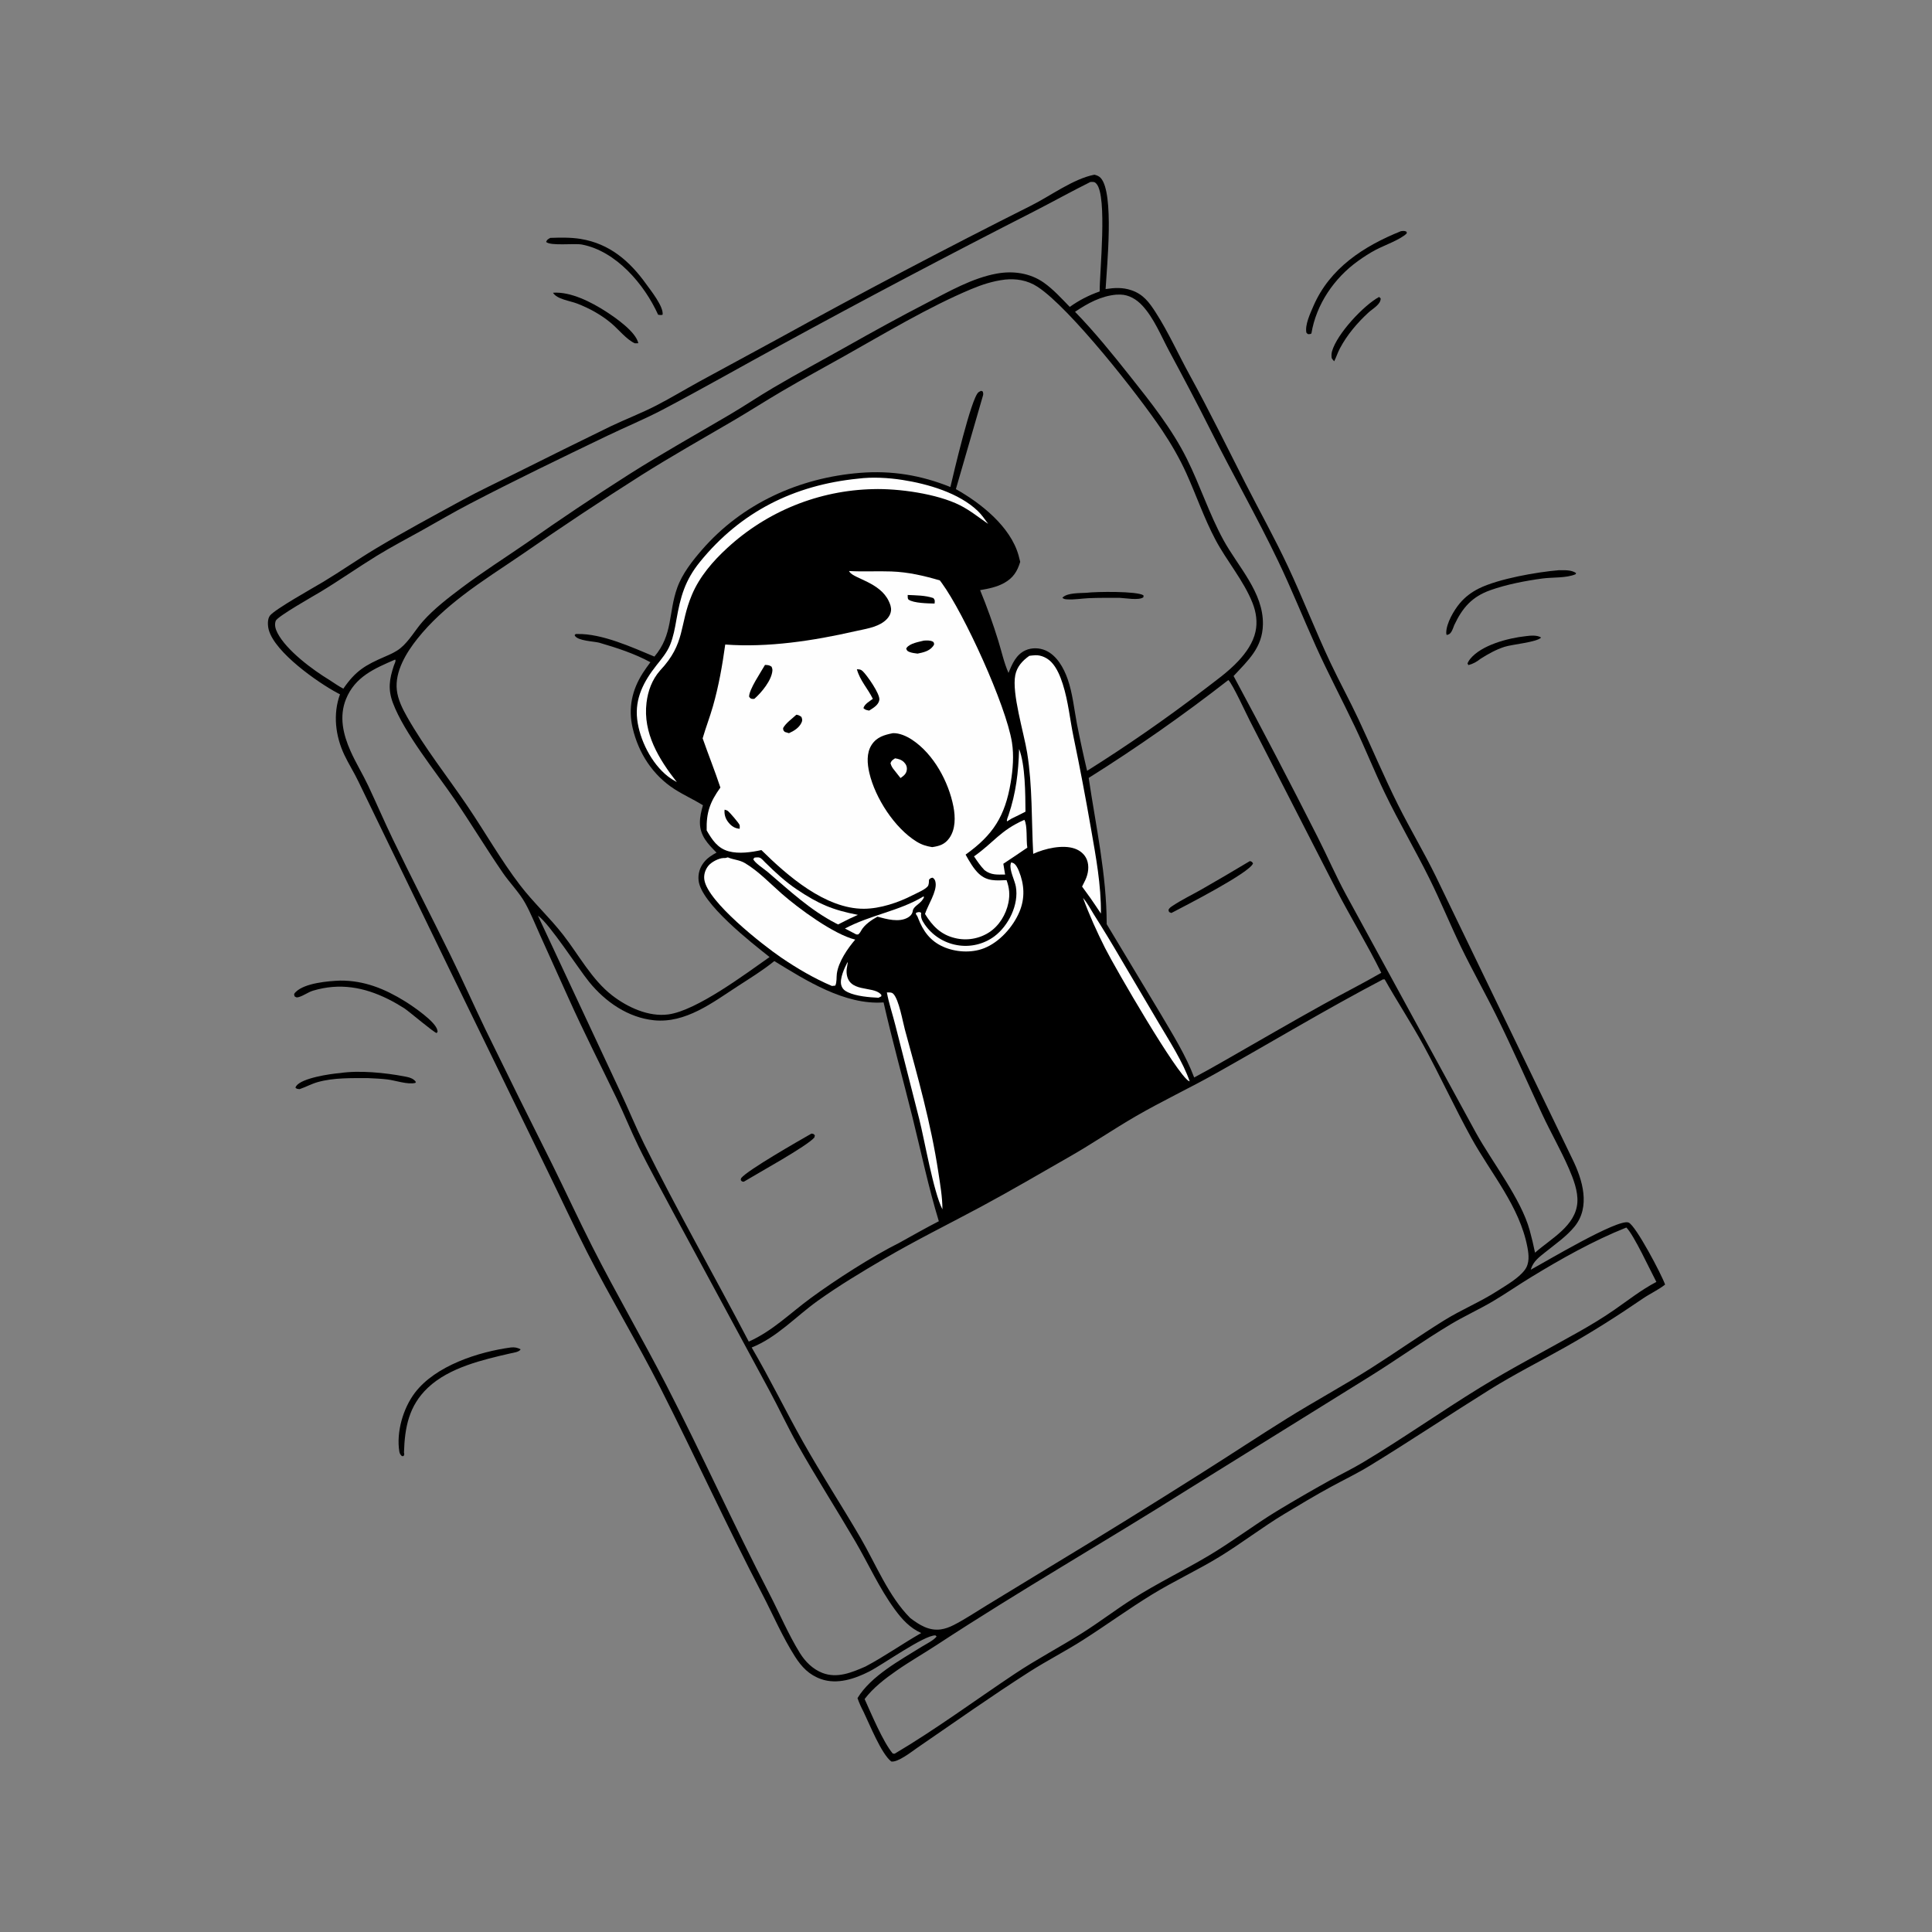 <?xml version="1.0" encoding="utf-8" ?>
<svg xmlns="http://www.w3.org/2000/svg" xmlns:xlink="http://www.w3.org/1999/xlink" width="1024" height="1024">
	<rect width="100%" height="100%" fill="#808080" stroke="none"/>
	<path d="M580.068 92.593C581.37 92.911 582.572 93.381 583.471 94.405C590.629 102.551 586.654 141.15 585.991 153.21C590.742 152.495 595.039 152.262 599.675 153.833C605.939 155.956 609.083 160.227 612.504 165.532C619.268 176.022 624.577 187.903 630.603 198.868C640.962 217.718 650.364 237.038 660.128 256.197C667.587 270.834 675.607 285.24 682.583 300.114C690.534 317.066 697.271 334.557 705.271 351.477C709.984 361.443 715.289 371.127 719.97 381.109C727.069 396.248 733.52 411.656 741.003 426.623C747.366 439.351 754.681 451.595 760.952 464.363L833.444 614.401C838.801 625.309 843.112 639.619 834.544 650.112C830.248 655.374 824.371 659.398 819.109 663.634C815.929 666.193 812.867 668.354 811.542 672.343C811.474 672.549 811.41 672.757 811.344 672.965C818.919 668.912 857.624 645.702 863.174 647.968C867.015 649.536 880.796 675.773 882.535 680.852C878.975 683.672 874.571 685.642 870.788 688.235C857.394 697.415 843.933 705.948 829.787 713.927C816.423 721.464 802.644 728.381 789.626 736.504C768.318 749.8 747.416 763.786 725.986 776.886C719.357 780.938 712.285 784.329 705.461 788.043C697.098 792.595 688.891 797.513 680.734 802.424C668.996 809.491 658.119 817.931 646.437 825.081C634.73 832.245 622.234 837.99 610.563 845.145C598.095 852.789 586.286 861.407 573.965 869.269C564.657 875.208 554.777 880.228 545.476 886.182C525.394 899.038 505.908 912.817 486.257 926.309C483.266 928.362 475.84 934.266 472.371 933.621C467.054 929.43 460.926 913.968 457.711 907.318C456.447 904.908 455.377 902.611 454.492 900.028C461.694 888.213 477.019 880.002 488.547 872.798C490.842 871.363 494.802 869.501 496.43 867.368L495.799 866.789C489.817 866.614 467.909 882.285 460.65 885.962C452.99 889.842 443.719 892.946 435.241 889.973C428.848 887.732 424.906 883.557 421.373 878.026C414.723 867.617 409.664 855.738 403.948 844.764C385.152 808.678 368.316 771.661 349.907 735.399C337.62 711.196 323.504 687.862 311.182 663.684C303.867 649.33 297.105 634.654 290.014 620.185L237.224 511.73L189.98 414.261C187.705 409.468 184.823 404.98 182.542 400.181C177.774 390.151 176.388 378.492 180.202 367.998Q179.578 367.692 178.967 367.36C168.312 361.681 145.792 345.849 142.471 333.905C141.878 331.77 141.627 328.202 143.057 326.31C145.588 322.96 166.373 311.38 171.404 308.347C180.812 302.677 189.8 296.368 199.213 290.728C214.076 281.823 229.523 273.54 244.732 265.228C254.152 260.08 263.961 255.521 273.562 250.711Q298.558 238.199 323.681 225.947C331.744 222.099 340.163 218.908 348.091 214.797C355.762 210.819 363.194 206.334 370.769 202.171L412.883 179.303Q478.975 142.868 546.421 109.011C556.745 103.862 568.914 94.73 580.068 92.593ZM482.479 857.617C487.255 861.229 492.335 864.475 498.628 863.615C500.988 863.292 503.271 862.42 505.387 861.349C511.32 858.349 517.02 854.48 522.712 851.031L556.677 830.341Q597.205 805.869 637.193 780.526C652.132 771.101 666.86 761.338 681.849 751.993C696.627 742.78 712.026 734.453 726.702 725.133C739.708 716.874 752.293 707.992 765.39 699.85C774.517 694.175 784.569 690.067 793.558 684.281C798.247 681.262 804.938 677.499 808.224 673.016C810.774 669.535 810.324 665.093 809.563 661.075C805.458 639.39 790.201 621.952 779.795 603.037C770.999 587.05 763.371 570.402 754.648 554.368C748.115 542.36 740.578 530.943 733.874 519.023L733.311 519.293L733.418 519.01L733.204 518.998C703.227 534.71 674.26 552.156 644.765 568.721C630.691 576.625 616.018 583.525 602.054 591.601C590.248 598.43 578.977 606.157 567.129 612.926C551.515 621.847 535.949 630.993 520.113 639.503C503.055 648.67 485.679 657.219 468.955 667.005C456.846 674.091 444.778 681.325 433.362 689.495C421.805 697.767 411.775 708.889 398.402 714.202C408.037 730.625 416.281 747.657 425.609 764.212C435.319 781.448 446.14 797.999 456.084 815.087C464.178 828.997 471.01 846.193 482.479 857.617ZM407.895 507.255C398.132 499.537 371.623 478.844 370.273 466.73C369.873 463.14 370.91 459.758 373.165 456.952C374.978 454.695 377.262 453.264 379.775 451.902C375.166 447.265 371.008 443.001 370.973 435.999C370.957 432.819 371.721 429.819 372.571 426.783C367.689 423.77 362.4 421.405 357.585 418.322C345.973 410.888 338.409 399.165 335.307 385.836C332.867 375.349 334.97 365.686 340.722 356.692C341.973 354.736 343.351 352.862 344.729 350.994C336.3 346.402 326.763 343.312 317.567 340.632C314.441 339.876 306.395 339.68 304.728 336.99C304.656 336.875 304.62 336.741 304.566 336.617C305.303 335.873 304.869 336.062 306.004 336.037C319.06 335.756 334.87 343.016 346.855 348.003C356.775 336.296 354.184 324.823 358.96 311.476C361.591 304.123 366.937 297.31 372 291.48C393.348 266.897 423.517 253.234 455.76 250.631C472.529 249.277 488.139 251.843 503.729 258.133C505.301 251.503 514.775 210.761 518.633 207.891C519.149 207.508 519.518 207.38 520.081 207.137L520.912 207.538C521.099 208.251 521.238 208.816 521.026 209.547L506.637 259.24C519.874 266.679 535.535 279.042 539.852 294.329Q540.341 296.046 540.73 297.788C539.215 302.814 537.008 306.329 532.256 308.976C528.299 311.181 523.894 312.033 519.48 312.784Q524.911 325.977 529.113 339.612C530.861 345.247 532.135 351.289 534.532 356.676C536.445 351.933 538.552 346.925 543.537 344.676C546.837 343.187 550.931 343.294 554.21 344.762C560.175 347.431 563.8 354.011 565.878 359.924C568.458 367.264 569.327 375.79 570.752 383.431Q573.226 396.046 576.186 408.555Q607.883 388.656 637.624 365.937C644.075 360.945 650.786 356.312 656.378 350.314C660.426 345.971 664.143 340.705 665.435 334.813C666.556 329.705 665.798 324.501 663.905 319.684C659.217 307.754 650.141 297.297 644.128 285.896C638.207 274.671 634.045 262.489 628.822 250.931C625.208 242.935 620.686 235.146 615.803 227.866C603.353 209.308 567.152 163.309 550.002 152.057C547.289 150.277 544.433 149.125 541.246 148.502C538.575 147.979 535.499 147.887 532.778 148.175C526.354 148.927 520.514 150.822 514.559 153.324C492.176 162.729 469.035 176.644 447.803 188.563C436.665 194.816 425.42 200.919 414.406 207.387C405.708 212.495 397.22 217.955 388.515 223.052C372.334 232.528 355.917 241.778 340.055 251.781Q308.115 272.03 277.049 293.594C266.426 300.877 255.459 307.775 245.251 315.638C236.437 322.426 228.21 329.77 221.255 338.5C215.39 345.864 209.242 355.856 210.323 365.689C210.884 370.784 213.314 375.634 215.809 380.036C225.135 396.486 237.144 411.587 247.752 427.237C257.111 441.045 265.468 455.872 275.605 469.109C282.678 478.345 291.353 486.318 298.532 495.549C306.801 506.182 313.695 519.257 324.432 527.575C332.524 533.844 343.776 539.092 354.247 537.659C369.31 535.599 394.991 516.281 407.895 507.255ZM813.605 663.951C822.07 656.422 835.223 649.786 836.041 637.237C836.426 631.339 833.898 624.773 831.587 619.45C827.292 609.556 821.843 600.142 817.298 590.349C809.332 573.184 801.741 555.866 793.369 538.889C787.22 526.419 780.348 514.299 774.303 501.787C768.505 489.785 763.473 477.414 757.54 465.474C749.978 450.256 741.364 435.606 733.963 420.276C728.432 408.819 723.732 397.006 718.284 385.524C711.465 371.153 704.034 357.147 697.487 342.633C690.708 327.606 684.589 312.28 677.462 297.413C666.207 273.935 653.212 251.149 641.537 227.849C634.505 213.814 627.178 200.011 619.749 186.182C615.442 178.167 611.663 168.647 605.445 161.946C602.415 158.681 598.43 156.247 593.881 156.136Q592.782 156.117 591.684 156.166C583.452 156.912 576.546 160.723 569.791 165.259C580.201 175.975 589.67 187.7 598.952 199.39C609.928 213.213 621.195 227.358 629.097 243.244C636.086 257.295 640.894 272.388 648.419 286.168C656.146 300.319 669.668 313.932 669.374 330.904C669.159 343.281 661.558 349.953 653.829 358.305Q676.637 400.689 698.362 443.637C703.495 453.724 707.96 464.134 713.366 474.086L782.252 600.349C790.943 616.095 806.223 635.416 810.776 652.122C811.861 656.048 812.797 659.96 813.605 663.951ZM474.196 929.504C496.007 916.597 516.733 901.249 537.823 887.181C549.385 879.47 561.648 873.041 573.397 865.661C582.601 859.88 591.244 853.222 600.424 847.391C613.336 839.189 627.059 832.562 640.208 824.794C652.843 817.329 664.479 808.394 676.981 800.769Q690.813 792.426 704.934 784.581C710.681 781.426 716.623 778.551 722.249 775.19C743.333 762.593 763.461 748.362 784.378 735.502C801.465 724.996 819.289 715.793 836.74 705.928C843.168 702.295 849.475 698.514 855.542 694.302C862.851 689.228 870.016 683.576 877.911 679.442C874.703 673.431 866.033 654.586 861.998 650.611C844.626 657.525 827.25 667.309 811.283 677.061C804.552 681.171 798.067 685.686 791.276 689.699C783.912 694.051 776.084 697.582 768.733 701.995C754.244 710.694 740.56 720.496 726.243 729.421L630.546 788.859C586.166 816.855 540.581 842.953 496.7 871.721C489.562 876.4 482.096 880.658 475.099 885.537C468.994 889.795 462.798 894.556 458.268 900.529C461.793 908.309 467.993 923.23 473.191 929.422L474.196 929.504ZM410.401 509.389C404.291 514.353 397.437 518.534 390.843 522.823C377.613 531.429 363.363 542.441 346.68 540.771C332.903 539.391 320.84 530.999 312.278 520.469C306.611 513.5 291.027 489.262 285.115 485.324L328.886 578.903C333.137 587.948 336.9 597.224 341.336 606.184C358.881 641.624 378.563 676.039 396.869 711.087C409.588 705.378 418.621 696.147 429.701 688.017C442.991 678.265 462.231 665.912 476.71 658.683C483.644 654.842 490.543 650.899 497.597 647.285C492.039 629.051 488.18 610.474 483.582 591.999C478.542 571.745 472.935 551.654 468.314 531.299C447.83 532.798 427.231 519.695 410.401 509.389ZM209.433 349.586C198.475 354.331 188.185 358.665 183.381 370.538C179.634 379.797 181.872 389.274 185.783 398.064C188.584 404.359 192.247 410.259 195.186 416.498C199.622 425.913 203.714 435.474 208.236 444.854C218.098 465.31 228.507 485.477 238.534 505.85C245.007 519.002 250.943 532.423 257.302 545.634Q274.75 581.433 292.631 617.017C299.814 631.557 306.611 646.301 313.94 660.767C326.474 685.508 340.489 709.481 353.171 734.126C371.997 770.71 388.89 808.238 407.822 844.797C413.184 855.151 417.801 866.194 423.932 876.101C426.774 880.694 430.81 884.728 435.924 886.696C443.741 889.705 451.482 886.451 458.649 883.328C468.898 877.929 478.232 871.254 488.269 865.545C482.161 862.775 478.095 858.277 474.208 852.96C466.017 841.757 460.293 828.871 453.3 816.934C443.225 799.737 432.471 782.942 422.676 765.573C417.418 756.247 412.937 746.515 407.847 737.101L356.727 642.429C350.581 630.794 344.071 619.231 338.309 607.405C334.243 599.06 330.804 590.433 326.78 582.076C318.287 564.439 309.448 547.099 301.414 529.228L286.333 495.821C283.746 490.128 281.375 484.074 278.342 478.62C275.237 473.037 270.253 468.04 266.594 462.726C257.758 449.889 249.714 436.498 240.92 423.628C231.04 409.169 214.283 388.612 208.26 372.588C205.518 365.291 206.372 359.963 208.765 352.756C209.05 351.9 210.046 350.183 209.433 349.586ZM181.979 365.003C188.515 355.478 193.695 352.511 203.901 348.087C206.831 346.817 209.731 345.579 212.239 343.55C216.861 339.812 220.182 333.765 224.149 329.297C230.088 322.608 237.703 316.801 244.847 311.427C255.854 303.145 267.595 295.7 278.94 287.883Q305.954 268.88 333.826 251.158C351.176 240.178 369.101 230.163 386.787 219.752C394.572 215.17 402.066 210.103 409.853 205.517C422.862 197.854 436.204 190.731 449.357 183.317C463.262 175.48 477.112 167.849 491.296 160.524C502.966 154.497 515.28 147.376 528.326 145.004C536.949 143.436 545.952 144.684 553.218 149.793C558.308 153.373 562.661 158.228 566.996 162.663C572.028 159.103 577.023 156.514 582.844 154.481C582.798 144.395 587.009 104.061 581.163 97.437C580.067 96.195 579.519 96.455 577.951 96.441C567.861 101.466 558.019 106.941 547.992 112.084Q480.352 146.562 413.719 182.95C392.918 194.278 372.292 206.04 351.338 217.078C341.823 222.09 331.777 226.215 322.081 230.877C297.639 242.628 273.073 254.468 249.02 267C240.263 271.562 231.727 276.59 223.103 281.4C215.337 285.732 207.371 289.88 199.797 294.537C189.686 300.755 179.988 307.576 169.804 313.73C166.631 315.648 147.019 326.702 146.143 329.047C145.342 331.192 146.037 333.49 147.045 335.442C151.876 344.795 165.724 355.016 174.59 360.397C177.011 361.96 179.42 363.681 181.979 365.003ZM651.055 360.434Q615.357 388.249 577.031 412.316C580.852 438.062 586.549 463.704 586.57 489.811L615.191 537.432C621.496 548.153 628.561 559.416 632.936 571.089Q641.169 566.683 649.258 562.019C666.712 552.039 684.108 541.911 701.691 532.161C711.787 526.562 722.11 521.37 732.114 515.606C724.705 500.602 715.899 486.287 708.21 471.425L662.429 381.992C660.425 378.127 653.365 362.633 651.055 360.434Z"/>
	<path d="M575.786 314.195C580.787 313.562 602.68 313.228 606.068 315.537L606.057 316.528C603.788 318.395 596.274 316.963 593.25 316.854C587.813 316.889 582.307 316.795 576.876 317.053C573.23 317.227 569.426 317.904 565.789 317.68C564.549 317.603 564.115 317.611 563.089 316.891C563.174 316.786 563.246 316.669 563.344 316.575C565.862 314.151 572.497 314.396 575.786 314.195Z"/>
	<path d="M430.088 600.827C431.187 601.039 431.109 600.847 431.897 601.773L431.633 602.889C427.919 607.389 401.236 622.087 394.214 626.341C393.052 626.201 393.314 626.239 392.606 625.47L392.794 624.444C396.311 620.093 423.376 604.666 430.088 600.827Z"/>
	<path fill="#FEFEFE" d="M449.98 302.656C457.468 303.085 464.962 302.616 472.451 302.886C481.367 303.207 489.621 305.13 498.128 307.623Q498.647 308.291 499.144 308.976C510.911 325.053 533.21 373.768 536.354 393.471C537.457 400.388 536.854 407.845 535.702 414.715C532.698 432.641 526.368 442.527 511.789 452.961C513.65 456.328 516.056 460.566 518.902 463.175C523.284 467.193 527.983 466.702 533.499 466.49C534.975 470.588 535.346 474.198 534.467 478.514C533.21 484.684 529.614 490.66 524.293 494.138Q523.798 494.458 523.288 494.753Q522.777 495.047 522.252 495.316Q521.727 495.584 521.19 495.826Q520.652 496.067 520.103 496.281Q519.553 496.495 518.994 496.681Q518.434 496.866 517.866 497.023Q517.298 497.18 516.723 497.308Q516.147 497.437 515.566 497.535Q514.985 497.634 514.4 497.703Q513.814 497.772 513.226 497.812Q512.638 497.851 512.048 497.86Q511.459 497.87 510.87 497.849Q510.281 497.829 509.694 497.778Q509.106 497.728 508.522 497.648Q507.938 497.568 507.359 497.458Q506.78 497.349 506.207 497.21C498.633 495.412 494.188 490.782 490.271 484.421C491.751 479.822 496.67 472.457 495.871 467.794C495.65 466.505 495.388 465.969 494.357 465.193C493.235 465.386 493.194 465.423 492.401 466.243C492.356 467.254 492.362 468.252 492.028 469.218C491.357 471.162 485.525 473.535 483.683 474.495C476.138 478.397 466.48 481.624 457.902 481.666C437.496 481.765 417.242 464.102 403.559 450.556C398.202 451.729 391.655 452.666 386.274 451.223C380.316 449.626 377.459 445.135 374.55 440.138C374.305 430.688 376.286 425.106 381.823 417.415C378.915 408.629 375.468 400.064 372.419 391.331C374.068 385.638 376.226 380.092 377.858 374.386C380.94 363.609 382.856 352.699 384.389 341.612C407.013 343.305 431.124 339.616 453.147 334.584C458.238 333.421 464.301 332.671 468.541 329.461C470.411 328.046 471.947 326.131 472.243 323.742C472.471 321.9 471.793 320.147 471.013 318.511C466.349 308.728 452.853 306.735 450.344 303.211C450.216 303.031 450.101 302.841 449.98 302.656Z"/>
	<path d="M473.265 388.589C476.782 388.49 480.483 390.156 483.371 392.057C494.831 399.601 502.786 414.32 505.34 427.542C506.393 432.997 506.512 439.562 503.12 444.258C500.728 447.569 497.932 448.43 494.069 448.993C490.934 448.481 488.527 447.749 485.778 446.054C474.11 438.859 463.842 422.883 460.775 409.678C459.645 404.811 459.151 399.09 462.025 394.724C464.731 390.615 468.743 389.503 473.265 388.589Z"/>
	<path fill="#FEFEFE" d="M474.407 401.923C476.231 402.226 477.781 402.63 479.13 403.977C480.219 405.066 480.813 406.389 480.636 407.963C480.383 410.2 478.983 411.18 477.292 412.384Q475.771 410.362 474.161 408.411C473.058 407.054 472.455 406.223 471.979 404.518C472.546 402.982 473.09 402.835 474.407 401.923Z"/>
	<path d="M405.471 352.412C407.066 352.527 407.621 352.447 408.964 353.375C409.228 354.043 409.438 354.639 409.391 355.373C409.065 360.499 403.613 367.095 399.847 370.377C399.602 370.402 399.358 370.462 399.111 370.452C397.883 370.407 397.701 370.151 397.036 369.247C397.032 365.38 403.32 356.213 405.471 352.412Z"/>
	<path d="M454.167 354.716C455.609 354.825 456.168 354.709 457.264 355.745C459.475 357.836 466.567 367.859 466.066 370.981C465.627 373.71 462.781 375.271 460.669 376.63C459.271 376.32 458.679 376.335 457.629 375.325C458.223 373.154 460.864 371.711 462.617 370.407C459.977 364.931 455.797 360.746 454.167 354.716Z"/>
	<path d="M489.632 339.545C491.103 339.425 492.878 339.343 494.235 339.977C495.027 340.346 494.893 340.612 495.127 341.371C494.904 341.934 494.901 342.035 494.472 342.587C492.477 345.156 489.314 345.816 486.333 346.427C485.018 346.256 483.336 346.065 482.108 345.58C480.872 345.091 480.727 344.903 480.307 343.76C480.401 343.6 480.475 343.426 480.588 343.28C482.41 340.934 486.906 340.238 489.632 339.545Z"/>
	<path d="M422.076 378.823C423.25 378.933 423.808 379.314 424.769 379.974C425.236 381.214 425.383 381.84 424.778 383.089C423.464 385.8 420.801 387.439 418.16 388.598L415.982 387.947C415.112 387.071 415.136 387.112 415.066 385.879C416.598 383.135 419.763 380.996 422.076 378.823Z"/>
	<path d="M481.1 315.343C485.658 315.578 490.361 315.516 494.719 316.997C495.668 318.197 495.461 318.337 495.348 319.892C492.004 319.822 484.266 319.708 481.594 317.834C480.941 317.375 481.14 316.102 481.1 315.343Z"/>
	<path d="M384.056 429.14C384.726 429.335 385.273 429.445 385.854 429.885C386.721 430.543 391.755 436.357 391.996 437.293C392.161 437.929 392.028 438.606 392.043 439.263C389.551 439.085 387.796 437.95 386.206 436.043C384.534 434.039 383.764 431.713 384.056 429.14Z"/>
	<path d="M662.435 456.4C663.536 456.684 663.493 456.667 664.127 457.614C662.504 462.54 627.507 480.44 620.838 483.91L619.634 483.383L619.302 482.27C619.805 481.157 620.657 480.676 621.643 480.021C626.37 476.882 631.74 474.299 636.693 471.491Q649.644 464.082 662.435 456.4Z"/>
	<path fill="#FEFEFE" d="M545.562 347.6C546.624 347.467 547.694 347.329 548.763 347.287C551.912 347.162 555.105 348.72 557.259 350.96C560.173 353.99 561.995 358.533 563.267 362.499C566.224 371.717 567.076 381.371 569.04 390.804C572.413 406.997 575.441 423.038 578.276 439.329C580.887 454.336 583.628 468.912 583.505 484.214C581.739 481.492 579.867 478.826 578.048 476.138L573.526 469.903Q574.453 468.142 575.295 466.34C576.801 463.084 577.415 459.03 576.051 455.614C574.933 452.812 572.532 450.824 569.736 449.817C563.269 447.487 553.684 449.767 547.622 452.563C546.675 434.734 547.261 416.658 544.412 398.997C542.703 388.404 536.201 367.492 538.115 357.843C539.009 353.333 541.924 350.159 545.562 347.6Z"/>
	<path fill="#FEFEFE" d="M385.771 454.417C388.845 455.755 391.876 455.685 394.913 457.505C402.075 461.801 408.066 468.172 414.32 473.665C423.257 481.515 441.887 495.229 453.287 498.017C449.283 502.641 444.404 509.798 443.557 515.982C443.284 517.976 443.603 520.596 442.718 522.394L440.951 522.584C431.647 518.661 422.39 513.221 414.048 507.529C404.235 500.834 375.16 478.054 373.324 466.337C372.908 463.685 373.741 461.045 375.391 458.944C377.001 456.893 380.943 454.853 383.487 454.768C384.738 454.726 383.701 454.937 385.095 454.601C385.322 454.547 385.546 454.479 385.771 454.417Z"/>
	<path fill="#FEFEFE" d="M454.775 253.696C462.276 252.716 470.911 253.217 478.341 254.377C491.716 256.464 508.283 261.236 518.305 270.882C520.372 272.871 522.044 275.358 523.739 277.664C518.804 274.288 514.201 270.525 508.833 267.814C496.656 261.665 476.164 258.842 462.701 259.247Q461.371 259.277 460.043 259.337Q458.714 259.396 457.388 259.486Q456.061 259.576 454.736 259.696Q453.412 259.816 452.091 259.965Q450.769 260.115 449.451 260.294Q448.134 260.474 446.82 260.683Q445.507 260.892 444.199 261.131Q442.891 261.37 441.588 261.638Q440.286 261.906 438.989 262.203Q437.693 262.501 436.404 262.828Q435.115 263.155 433.834 263.51Q432.552 263.866 431.279 264.251Q430.006 264.635 428.742 265.049Q427.478 265.462 426.224 265.904Q424.97 266.345 423.726 266.815Q422.482 267.285 421.248 267.783Q420.015 268.281 418.794 268.807Q417.572 269.332 416.363 269.885Q415.153 270.438 413.957 271.019Q412.76 271.599 411.577 272.206Q410.394 272.813 409.225 273.447Q408.055 274.08 406.901 274.74Q405.746 275.4 404.607 276.086Q403.468 276.772 402.344 277.483Q401.22 278.194 400.113 278.931Q399.006 279.668 397.915 280.429Q396.825 281.19 395.752 281.976Q394.679 282.762 393.625 283.572Q392.57 284.382 391.533 285.215Q390.497 286.048 389.48 286.905Q388.463 287.762 387.465 288.641Q386.467 289.52 385.49 290.422C377.832 297.44 370.794 305.611 366.725 315.272C359.917 331.437 363.512 340.879 349.844 355.392C345.607 360.229 343.438 366.114 342.671 372.439C340.717 388.557 349.21 402.377 358.746 414.551C357.132 413.619 355.491 412.65 354.019 411.506C345.322 404.75 338.973 392.071 337.719 381.241C336.43 370.117 341.217 361.142 347.898 352.67C350.608 349.234 353.536 345.834 355.19 341.733C356.898 337.496 357.715 332.991 358.502 328.514C360.654 316.283 363.036 307.602 371.02 297.767C392.559 271.235 420.91 257.094 454.775 253.696Z"/>
	<path fill="#FEFEFE" d="M470.055 525.998C471.299 526.052 472.57 525.804 473.502 526.782C476.488 529.917 478.427 541.35 479.62 545.729C486.429 570.715 493.441 595.518 497.323 621.19C498.303 627.665 499.495 634.422 499.505 640.978C494.745 631.779 490.014 604.135 487.207 593.092L474.606 543.577C473.167 537.775 471.129 531.851 470.055 525.998Z"/>
	<path fill="#FEFEFE" d="M542.935 434.527C544.656 437.429 543.834 445.425 544.506 449.259C540.325 452.189 536.03 454.973 531.784 457.809L532.727 463.517C528.476 463.548 525.4 463.909 521.818 461.216C519.648 458.951 517.983 456.492 516.252 453.891C526.907 446.38 530.104 440.188 542.935 434.527Z"/>
	<path fill="#FEFEFE" d="M574.036 475.941C576.259 478.438 577.997 481.864 579.792 484.716Q587.203 496.427 594.184 508.4L614.183 542.251C619.583 551.389 627.199 563.202 630.538 573.139C630.412 573.091 630.279 573.057 630.158 572.995C623.93 569.828 591.165 513.28 585.723 502.507C581.445 494.04 577.306 484.84 574.036 475.941Z"/>
	<path fill="#FEFEFE" d="M535.883 457.136C536.116 457.174 536.355 457.185 536.582 457.251C538.363 457.774 539.365 460.051 540.018 461.639C542.926 468.708 543.347 476.036 540.357 483.185C536.986 491.247 529.746 499.408 521.506 502.615C514.777 505.233 506.349 504.695 499.807 501.749C492.969 498.669 489.231 493.435 486.619 486.643C486.392 485.823 485.806 485.047 485.37 484.314L485.674 483.719C486.875 483.472 487.123 483.146 488.231 483.771C487.975 486.436 488.584 487.688 490.074 489.901Q490.445 490.442 490.842 490.963Q491.24 491.484 491.662 491.985Q492.085 492.486 492.533 492.966Q492.98 493.445 493.451 493.901Q493.921 494.358 494.414 494.79Q494.907 495.222 495.42 495.63Q495.934 496.037 496.468 496.418Q497.001 496.799 497.553 497.154Q498.104 497.508 498.673 497.834Q499.242 498.16 499.826 498.457Q500.41 498.755 501.008 499.023Q501.607 499.291 502.218 499.528Q502.829 499.766 503.451 499.973Q504.073 500.18 504.704 500.356Q505.336 500.532 505.975 500.676Q506.615 500.82 507.261 500.932Q507.903 501.046 508.549 501.127Q509.196 501.208 509.845 501.256Q510.495 501.304 511.146 501.32Q511.798 501.335 512.449 501.317Q513.101 501.299 513.75 501.248Q514.4 501.198 515.046 501.114Q515.692 501.03 516.333 500.914Q516.974 500.798 517.609 500.649Q518.243 500.501 518.869 500.32Q519.495 500.139 520.111 499.927Q520.727 499.715 521.332 499.472Q521.936 499.229 522.528 498.956Q523.119 498.682 523.696 498.379Q524.273 498.076 524.834 497.744Q525.394 497.413 525.938 497.053Q526.481 496.693 527.005 496.306C534.538 490.714 540.13 479.403 538.419 469.905C537.813 466.542 534.967 461.257 535.663 457.991C535.725 457.703 535.81 457.421 535.883 457.136Z"/>
	<path fill="#FEFEFE" d="M399.966 454.533C400.745 454.47 401.93 454.283 402.686 454.592C403.735 455.02 404.833 456.394 405.632 457.181C410.868 462.333 416.204 467.297 422.325 471.401C433.785 479.085 441.211 482.298 454.712 484.897L450.073 487.015L444.223 489.976C443.856 489.8 443.487 489.628 443.125 489.441C429.331 482.302 418.471 472.041 406.792 462.083C405.109 460.648 399.88 457.264 399.244 455.333L399.966 454.533Z"/>
	<path fill="#FEFEFE" d="M489.451 475.121L489.759 475.499C488.349 478.968 484.467 479.922 483.833 482.543C483.77 482.806 483.746 483.077 483.677 483.338C483.319 484.709 482.397 485.626 481.201 486.314C476.452 489.046 469.971 487.164 465.056 485.861C461.938 487.576 458.116 490.148 456.369 493.354C456.008 494.016 455.858 494.332 455.288 494.893C454.68 495.492 454.894 495.27 453.833 495.263L447.826 492.13C461.782 484.773 476.521 482.932 489.451 475.121Z"/>
	<path fill="#FEFEFE" d="M540.146 396.984C543.444 405.462 543.445 420.806 543.523 430.203C541.17 431.486 538.689 432.612 536.284 433.8L533.753 435.337C533.396 434.748 534.282 432.807 534.542 432.039C538.504 420.308 539.793 409.281 540.146 396.984Z"/>
	<path fill="#FEFEFE" d="M449.236 509.885C449.292 510.694 449.318 510.354 449.175 511.153C448.921 512.57 448.619 513.988 448.709 515.437C449.387 526.369 462.496 522.403 466.715 526.87C467.3 527.49 467.153 527.223 467.087 528.082L465.622 528.829C460.731 528.61 453.898 528.031 449.434 525.937C447.69 525.12 446.458 524.119 445.901 522.189C444.909 518.745 447.643 512.935 449.236 509.885Z"/>
	<path d="M270.821 714.175C272.864 714.001 274.164 714.24 275.944 715.17C275.175 716.627 272.155 716.956 270.625 717.306C255.874 720.675 238.12 724.808 226.819 735.493C216.691 745.069 214.525 756.515 214.117 769.879C214.357 771.061 214.326 770.809 213.882 771.772L212.994 771.766C212.263 771.046 211.831 770.44 211.661 769.401C209.973 759.104 213.639 746.479 219.868 738.248C230.781 723.827 253.649 716.488 270.821 714.175Z"/>
	<path d="M180.325 519.735C193.062 519.658 203.917 524.067 214.642 530.71C218.679 533.211 230.948 541.516 231.794 546.016C231.992 547.069 232.047 546.637 231.435 547.537C229.918 547.242 217.171 536.376 214.295 534.42C211.55 532.678 208.685 531.02 205.774 529.572C192.85 523.142 179.959 520.892 165.961 525.061C163.258 525.866 160.93 527.76 158.302 528.481C157.136 528.801 157.029 528.646 156.085 528.031L155.888 526.854C156.26 526.294 156.246 526.264 156.807 525.717C161.647 520.994 173.985 519.975 180.325 519.735Z"/>
	<path d="M826.298 302.216C829.381 302.264 832.683 301.95 835.355 303.719L835.107 304.356C830.041 306.49 823.025 305.879 817.517 306.617C808.584 307.815 798.425 309.779 789.941 312.803C780.162 316.287 775.108 322.13 770.798 331.298C770.347 332.456 769.905 333.787 769.265 334.849C768.638 335.887 767.94 336.372 766.759 336.535C766.608 336.063 766.537 335.939 766.538 335.374C766.555 330.369 770.597 323.474 773.753 319.716C776.556 316.38 780.014 313.792 783.915 311.869C794.332 306.737 814.587 303.186 826.298 302.216Z"/>
	<path d="M742.543 122.518C743.866 122.418 744.414 122.199 745.58 122.879L745.578 123.738C742.054 127.118 733.761 129.994 729.17 132.413C725.904 134.133 722.755 136.193 719.757 138.345C707.158 147.392 697.597 161.319 695.074 176.764C694.237 177.105 694.528 177.076 693.737 177.112C692.984 177.147 692.924 176.812 692.413 176.315C691.573 172.195 694.48 166.051 696.108 162.283C704.834 142.092 722.757 130.488 742.543 122.518Z"/>
	<path d="M291.653 126.084C297.045 125.912 302.465 125.77 307.809 126.648C323.091 129.158 333.742 138.353 342.526 150.617C344.894 153.924 351.875 162.605 351.18 166.847C350.281 167.022 349.716 167 348.819 166.815C341.544 150.728 326.554 133.046 308.387 129.61C304.461 128.868 291.77 130.482 289.451 128.225C289.994 126.886 290.447 126.817 291.653 126.084Z"/>
	<path d="M180.162 568.75C190.373 567.199 204.138 568.57 214.21 570.492C216.542 570.937 219.049 571.396 220.445 573.48L220.123 573.964C215.999 574.975 209.64 572.65 205.342 572.132C201.965 571.725 198.522 571.591 195.125 571.427C186.376 571.43 176.915 571.149 168.423 573.528C165.152 574.445 162.031 576.165 158.787 577.272C157.706 577.103 157.321 577.282 156.568 576.438C156.707 576.174 156.815 575.891 156.985 575.645C159.947 571.349 175.168 569.136 180.162 568.75Z"/>
	<path d="M293.105 155.158C302.436 154.455 313.476 160.152 321.1 165.072C326.119 168.312 337.031 175.804 338.326 181.917L336.501 181.96C332.224 180.113 327.762 174.519 324.109 171.43C318.712 166.867 312.466 163.432 305.874 160.883C302.117 159.43 295.157 158.611 293.105 155.158Z"/>
	<path d="M808.63 337.189C811.062 336.876 814.668 336.484 816.806 337.905C814.631 340.422 801.503 341.477 797.304 342.866C792.784 344.36 788.772 346.592 784.77 349.135C782.668 350.781 780.855 351.831 778.261 352.519L777.806 351.576C778.187 350.791 778.562 350.077 779.109 349.391C785.127 341.839 799.456 338.181 808.63 337.189Z"/>
	<path d="M730.954 157.385L731.776 158.154C731.893 161.321 727.604 163.563 725.432 165.55C719.451 171.019 713.95 177.492 710.161 184.689C709.006 186.882 708.266 189.262 707.154 191.491C706.599 190.977 706.256 190.453 705.832 189.833C705.655 188.493 705.648 187.443 706.025 186.131C708.678 176.904 722.663 161.909 730.954 157.385Z"/>
</svg>
